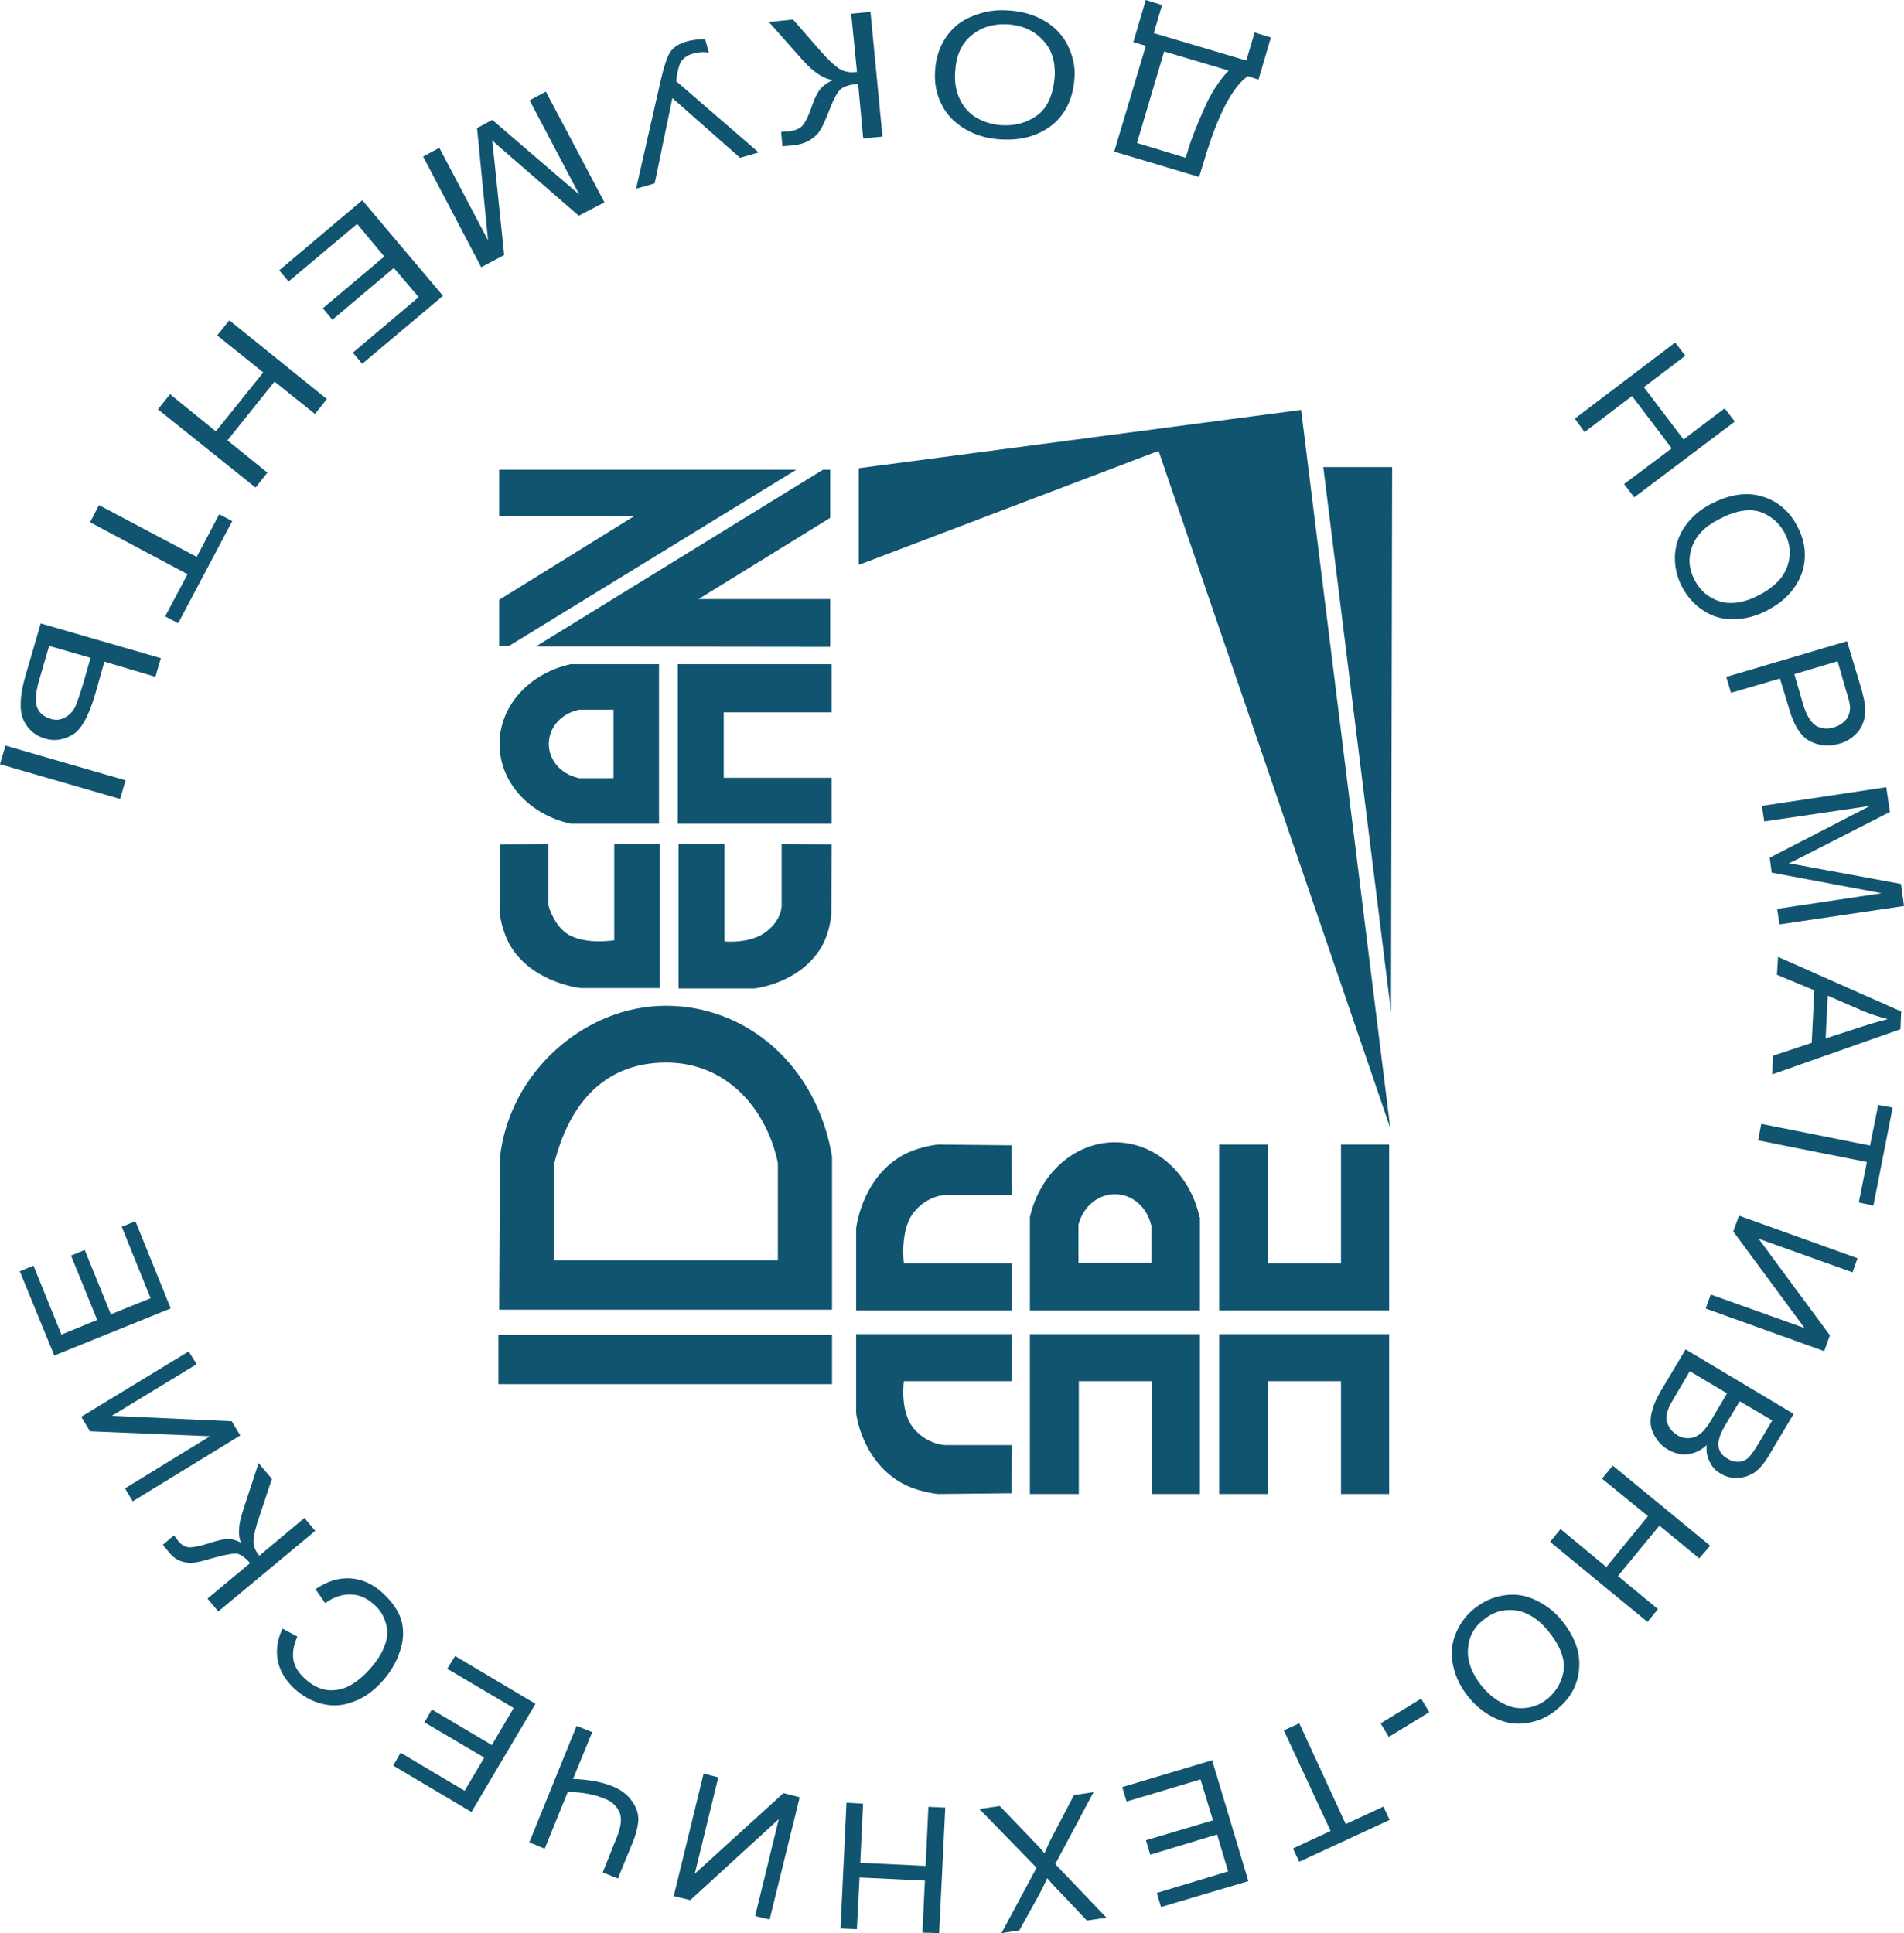 <?xml version="1.0" encoding="utf-8"?>
<!-- Generator: Adobe Illustrator 27.0.0, SVG Export Plug-In . SVG Version: 6.00 Build 0)  -->
<svg version="1.1" id="sketch" xmlns="http://www.w3.org/2000/svg" xmlns:xlink="http://www.w3.org/1999/xlink" x="0px" y="0px"
	 viewBox="0 0 5061.8 5139.2" style="enable-background:new 0 0 5061.8 5139.2;" xml:space="preserve">
<style type="text/css">
	.st0{fill:#105470;}
</style>
<g id="logolayer0" transform="rotate(150.4, 2570.911, 2558)">
	<polygon id="polygon9" class="st0" points="114.3,3016.5 251.3,2998.5 228.3,2825.5 92.3,2843.5 86.3,2799.5 418.3,2756.5 
		424.3,2800.5 267.3,2820.5 290.3,2993.5 447.3,2972.5 452.3,3016.5 120.3,3060.5 	"/>
	<path id="_x31_" class="st0" d="M251.3,2640.5c-56-2-99-18-129-49s-45-70-43-117c1-31,9-59,25-83c15-24,37-42,63-54
		c27-13,57-18,91-17s64,9,90,24c27,14,46,34,59,60c13,25,19,53,18,82c-1,31-10,59-26,84c-16,24-37,42-64,54
		S280.3,2641.5,251.3,2640.5z M253.3,2594.5c40,2,73-8,97-29s36-47,37-80c1-34-10-61-32-84c-23-22-56-34-99-35c-27-1-51,3-72,11
		c-20,9-36,22-48,39c-12,17-18,37-19,59c-1,31,9,59,29,82C167.3,2580.5,203.3,2593.5,253.3,2594.5z"/>
	<path id="_x32_" class="st0" d="M441.3,2220.5l-326-76l28-123c5-21,10-38,15-49c6-15,15-27,25-36s22-16,37-19c15-4,31-4,47,0
		c28,7,49,21,64,43s18,56,7,102l-19,84l132,31L441.3,2220.5z M280.3,2137.5l20-84c6-28,5-49-2-63c-8-14-21-24-40-28c-14-3-26-2-38,2
		c-11,5-19,12-25,23c-4,7-8,20-12,40l-20,83L280.3,2137.5z"/>
	<path id="_x33_" class="st0" d="M528.3,1875.5l-312-120l24-62l249,11c24,1,41,2,52,3c-10-8-24-20-43-36l-189-159l22-55l312,121
		l-15,39l-262-101l227,192l-15,37l-300-12l265,103L528.3,1875.5z"/>
	<path id="_x34_" class="st0" d="M689.3,1505.5l-213-288l25-40l356,64l-27,42l-106-21l-75,118l66,85L689.3,1505.5z M625.3,1350.5
		l61-96l-97-20c-30-6-53-12-72-17c16,15,31,32,45,49L625.3,1350.5z"/>
	<polygon id="_x35_" class="st0" points="652.3,1031.5 622.3,1006.5 795.3,805.5 825.3,831.5 753.3,914.5 976.3,1107.5 
		947.3,1141.5 724.3,948.5 	"/>
	<polygon id="_x36_" class="st0" points="1104.3,879.5 1066.3,562.5 1100.3,533.5 1318.3,787.5 1288.3,813.5 1115.3,612.5 
		1153.3,929.5 1119.3,958.5 901.3,704.5 931.3,678.5 	"/>
	<path id="_x37_" class="st0" d="M1418.3,719.5l-165-291l109-62c22-13,41-20,58-22c17-1,33,2,47,10c15,8,26,18,33,32
		c8,12,11,26,10,40c0,15-5,30-15,44c21-5,39-3,56,4c16,7,29,19,39,36c8,13,12,27,13,42s-1,28-6,40c-5,11-13,22-24,32
		c-11,11-25,21-44,32L1418.3,719.5z M1361.3,528.5l63-35c17-10,28-18,34-25c9-8,13-17,14-27c1-9-1-19-7-29c-5-10-12-17-21-22
		c-9-5-19-6-29-4c-10,3-25,10-46,22l-58,33L1361.3,528.5z M1437.3,663.5l73-42c12-7,21-12,25-16c8-6,14-13,18-20c4-8,5-16,5-25
		s-3-18-8-28c-6-11-14-18-24-23c-11-5-21-6-33-4s-27,9-45,19l-68,39L1437.3,663.5z"/>
	<polygon id="_x38_" class="st0" points="1661.3,218.5 1710.3,346.5 1872.3,284.5 1823.3,155.5 1864.3,139.5 1984.3,452.5 
		1943.3,468.5 1887.3,320.5 1724.3,383.5 1781.3,530.5 1739.3,546.5 1619.3,233.5 	"/>
	<path id="_x39_" class="st0" d="M2061.3,259.5c-10-55-3-100,21-136c24-37,59-59,105-67c31-6,59-3,87,7c27,10,49,27,66,50
		c18,24,30,52,36,85c6,34,4,65-5,94c-8,29-24,52-46,70s-48,30-76,35c-31,5-60,3-88-8c-27-10-49-27-66-51S2066.3,288.5,2061.3,259.5z
		 M2106.3,252.5c7,39,24,69,49,88c26,19,55,25,87,19c33-5,57-22,74-49s22-61,15-104c-5-26-14-49-27-67c-12-19-28-32-48-40
		c-19-8-40-10-62-6c-30,6-55,21-74,46C2102.3,165.5,2097.3,202.5,2106.3,252.5z"/>
	<polygon id="_x31_0" class="st0" points="2613.3,213.5 2614.3,255.5 2488.3,259.5 2487.3,217.5 	"/>
	<polygon id="_x31_1" class="st0" points="2717.3,59.5 2720.3,20.5 2984.3,42.5 2981.3,81.5 2871.3,72.5 2847.3,366.5 2802.3,362.5 
		2827.3,68.5 	"/>
	<polygon id="_x31_2" class="st0" points="3363.3,119.5 3354.3,157.5 3161.3,113.5 3138.3,213.5 3319.3,254.5 3310.3,293.5 
		3129.3,251.5 3104.3,362.5 3304.3,408.5 3295.3,447.5 3052.3,391.5 3127.3,64.5 	"/>
	<path id="_x31_3" class="st0" d="M3368.3,473.5l183-116l-48-191l49,19l25,102c6,21,9,37,11,48c11-8,24-17,38-26l95-58l45,17
		l-167,105l55,211l-51-20l-36-142c-2-8-4-17-5-26c-12,9-20,14-24,18l-121,78L3368.3,473.5z"/>
	<polygon id="_x31_4" class="st0" points="3948.3,373.5 3874.3,490.5 4021.3,583.5 4095.3,467.5 4132.3,490.5 3953.3,773.5 
		3916.3,749.5 4000.3,616.5 3853.3,523.5 3769.3,656.5 3731.3,632.5 3910.3,350.5 	"/>
	<polygon id="_x31_5" class="st0" points="4131.3,824.5 4442.3,753.5 4475.3,784.5 4245.3,1028.5 4216.3,1000.5 4397.3,808.5 
		4086.3,878.5 4054.3,847.5 4284.3,604.5 4313.3,631.5 	"/>
	<path id="_x31_6" class="st0" d="M4476.3,1305.5l-28-35l106-83c-36-22-63-45-82-69c-14-18-23-37-25-58c-3-21,1-39,10-54
		c10-15,25-31,46-47l78-61l27,34l-74,59c-29,22-43,42-44,60s4,34,16,48c19,25,45,46,77,65l128-101l27,35L4476.3,1305.5z"/>
	<polygon id="_x31_7" class="st0" points="4952.3,1454.5 4918.3,1474.5 4820.3,1302.5 4731.3,1353.5 4823.3,1513.5 4789.3,1533.5 
		4697.3,1372.5 4598.3,1429.5 4700.3,1607.5 4665.3,1626.5 4542.3,1410.5 4832.3,1244.5 	"/>
	<path id="_x31_8" class="st0" d="M4896.3,1919.5l4,45c-38,3-69-4-95-21s-44-42-55-75c-11-34-14-65-7-91s22-49,45-69
		c22-20,49-35,79-45c33-11,64-14,93-9c29,4,54,16,74,35c21,19,35,43,45,71c10,32,11,61,2,88s-27,50-53,68l-24-38c21-15,34-32,40-49
		c6-18,5-37-2-58c-8-25-20-43-37-56c-17-12-37-19-59-19s-43,4-64,11c-27,9-50,20-67,35c-18,14-29,32-33,51c-5,20-4,40,3,59
		c8,24,21,42,40,53C4844.3,1917.5,4868.3,1922.5,4896.3,1919.5z"/>
	<path id="_x31_9" class="st0" d="M5154.3,2040.5l8,44l-145,26c4,20,10,33,19,40c10,6,30,13,62,21c23,5,39,10,49,14s19,11,28,21
		c8,10,13,21,15,35c3,16,5,25,4,26l-37,7c-1-2-1-4-2-9c0-5-1-8-1-9c-2-14-8-23-16-29c-8-5-24-11-47-16c-30-6-49-12-58-18
		s-16-15-22-24c-2,22-18,46-48,73l-97,88l-10-54l80-72c22-19,36-35,44-47c7-12,9-26,6-42l-154,28l-8-44L5154.3,2040.5z"/>
	<polygon id="_x32_0" class="st0" points="4943.3,2456.5 5214.3,2625.5 5215.3,2670.5 4881.3,2680.5 4879.3,2640.5 5143.3,2632.5 
		4873.3,2462.5 4872.3,2418.5 5207.3,2407.5 5208.3,2447.5 	"/>
	<polygon id="_x32_1" class="st0" points="5166.3,3087.5 5127.3,3082.5 5153.3,2886.5 5051.3,2873.5 5027.3,3056.5 4988.3,3051.5 
		5012.3,2868.5 4899.3,2853.5 4872.3,3056.5 4833.3,3051.5 4866.3,2803.5 5197.3,2847.5 	"/>
	<path id="path65" class="st0" d="M1003.3,4068.5l163,170l-212,203l24,25l-84,81l-31-33l56-54l-178-185l-56,54l-31-33l84-81l20,22
		c51-5,121-51,210-136L1003.3,4068.5z M1102.3,4228.5l-93-98l-13,12c-20,20-50,44-90,74c-39,30-77,49-111,59l124,129L1102.3,4228.5z
		 M1160.3,4462.5c30-46,68-73,114-81c46-7,92,4,138,34c30,19,53,43,69,71s24,57,22,87c-1,30-11,60-29,87c-19,29-42,50-69,63
		c-28,14-58,19-90,14c-32-4-62-15-90-34c-31-20-54-44-70-72s-23-57-21-87S1144.3,4486.5,1160.3,4462.5z M1204.3,4491.5
		c-21,34-28,67-19,100c8,33,28,60,60,81c33,21,65,28,99,22s62-27,85-63c15-22,23-45,25-68c2-22-2-44-13-64c-12-21-28-38-49-52
		c-31-20-63-28-96-24C1262.3,4427.5,1232.3,4450.5,1204.3,4491.5z M1682.3,4577.5l47,21l-60,133c22,10,38,13,50,10c12-4,31-16,56-37
		c19-15,33-26,44-31c10-6,22-8,36-9c14,0,28,3,43,9c18,8,27,13,28,13l-16,35c-1-1-4-2-9-4c-5-3-8-4-9-5c-15-6-28-8-38-5
		s-24,12-43,28c-23,21-41,32-52,35s-23,4-36,3c20,16,34,44,43,85l28,133l-59-26l-22-108c-6-30-13-52-20-66c-7-13-19-24-37-31
		l-63,142l-47-21L1682.3,4577.5z M1989.3,4703.5l50,12l78,227l153-174l50,12l-200,219c-25,27-45,45-58,52c-14,7-31,8-52,3
		c-13-3-28-9-46-19l9-36c11,9,25,16,40,19c12,3,23,2,34-2c10-5,23-18,39-40L1989.3,4703.5z M2401.3,5123.5l10-333l77,3l84,238
		c8,22,14,39,17,50c5-12,13-30,23-53l100-228l69,2l-11,332l-49-1l9-278l-122,274l-46-1l-103-287l-9,283L2401.3,5123.5z
		 M2968.3,5113.5l-61-327l276-51l7,38l-225,42l19,100l210-39l7,39l-210,39l20,111l234-43l7,38L2968.3,5113.5z M3433.3,5010.5
		l-122-310l47-19l51,128l186-74l-50-127l47-19l123,309l-48,19l-57-146l-187,74l58,146L3433.3,5010.5z M3977.3,4754.5l-158-248
		l-108,69l-21-33l259-165l21,33l-107,68l157,248L3977.3,4754.5z M4035.3,4319.5l37-36l98,102l66-65c44-42,79-63,106-62
		c27,0,49,9,66,27c18,18,27,41,26,69c-2,28-22,62-62,101l-105,102L4035.3,4319.5z M4277.3,4494.5l67-65c23-22,37-42,41-58
		c4-17-2-33-16-48c-10-10-21-15-34-15c-12-1-25,3-37,10c-11,8-29,24-52,46l-49,48L4277.3,4494.5z M4277.3,4083.5l37-36l232,238
		l-37,36L4277.3,4083.5z"/>
</g>
<g id="logolayer1">
	<polygon id="polygon32-7" class="st0" points="3080,1198.7 3696,2998.7 3459,1089.7 2283,1244.7 2283,1501.7 	"/>
	<polygon id="polygon34-9" class="st0" points="3698,2689.7 3701,1241.7 3518,1241.7 	"/>
	<polygon id="polygon36-8" class="st0" points="3371,3042.7 3241,3042.7 3241,3483.7 3693,3483.7 3693,3042.7 3565,3042.7 
		3565,3358.7 3371,3358.7 	"/>
	<polygon id="polygon38-2" class="st0" points="1327,1716.7 1354,1716.7 2117,1248.7 1327,1248.7 1327,1372.7 1685,1372.7 
		1327,1594.7 	"/>
	<polygon id="polygon40-9" class="st0" points="2207,1376.7 2207,1248.7 2188,1248.7 1439,1709.7 1425,1718.7 2207,1719.7 
		2207,1592.7 1857,1592.7 	"/>
	<polygon id="polygon42-9" class="st0" points="3371,3971.7 3241,3971.7 3241,3546.7 3693,3546.7 3693,3971.7 3565,3971.7 
		3565,3671.7 3371,3671.7 	"/>
	<polygon id="polygon44-7" class="st0" points="2868,3971.7 2738,3971.7 2738,3546.7 3190,3546.7 3190,3971.7 3062,3971.7 
		3062,3671.7 2868,3671.7 	"/>
	<path id="path46-5" class="st0" d="M3061,3356.7h-194v-101l0,0c12-46,50-81,97-81s85,35,96,81h1V3356.7z M3190,3483.7v-248h-1
		c-25-114-116-199-225-199s-200,85-226,199l0,0v248H3190z"/>
	<polygon id="polygon48-5" class="st0" points="2211,2067.7 2211,2189.7 1802,2189.7 1802,1765.7 2211,1765.7 2211,1893.7 
		1924,1893.7 1924,2067.7 	"/>
	<path id="path50-3" class="st0" d="M1631,1886.7v182h-95v-1c-44-10-77-46-77-90s33-80,77-90v-1H1631z M1752,1765.7h-235l0,0
		c-109,24-189,110-189,212c0,103,80,188,189,212l0,0h235V1765.7z"/>
	<path id="path52-7" class="st0" d="M2689,3044.7l-195-2c0,0-59,5-105,35c-100,64-113,188-113,188v218h414v-125h-287
		c0,0-12-91,28-138c37-44,83-44,83-44h176L2689,3044.7z"/>
	<path id="path54-2" class="st0" d="M2689,3969.7l-195,2c0,0-59-5-105-34c-100-62-113-181-113-181v-210h414v125h-287
		c0,0-12,83,28,128c37,42,83,42,83,42h176L2689,3969.7z"/>
	<path id="path56-2" class="st0" d="M1330,2244.7l-2,180c0,0,5,54,34,98c62,92,182,104,182,104h210v-383h-121v256c0,0-90,15-134-24
		c-30-26-41-69-41-69v-163L1330,2244.7z"/>
	<path id="path58-7" class="st0" d="M2211,2244.7l-1,184c0,0-2,51-30,95c-59,92-174,104-174,104h-202v-384h122v259c0,0,72,8,115-29
		c41-34,37-71,37-71v-159L2211,2244.7z"/>
	<path id="path60-0" class="st0" d="M2068,3350.7h-595c0,0,0-102,0-256c35-142,120-270,298-270c165,0,268,128,297,267V3350.7z
		 M2212,3481.7v-407c-41-244-228-401-442-401s-416,175-441,404l-2,404H2212z"/>
	<polygon id="polygon62-0" class="st0" points="2212,3548.7 1325,3548.7 1325,3679.7 2212,3679.7 	"/>
</g>
</svg>
